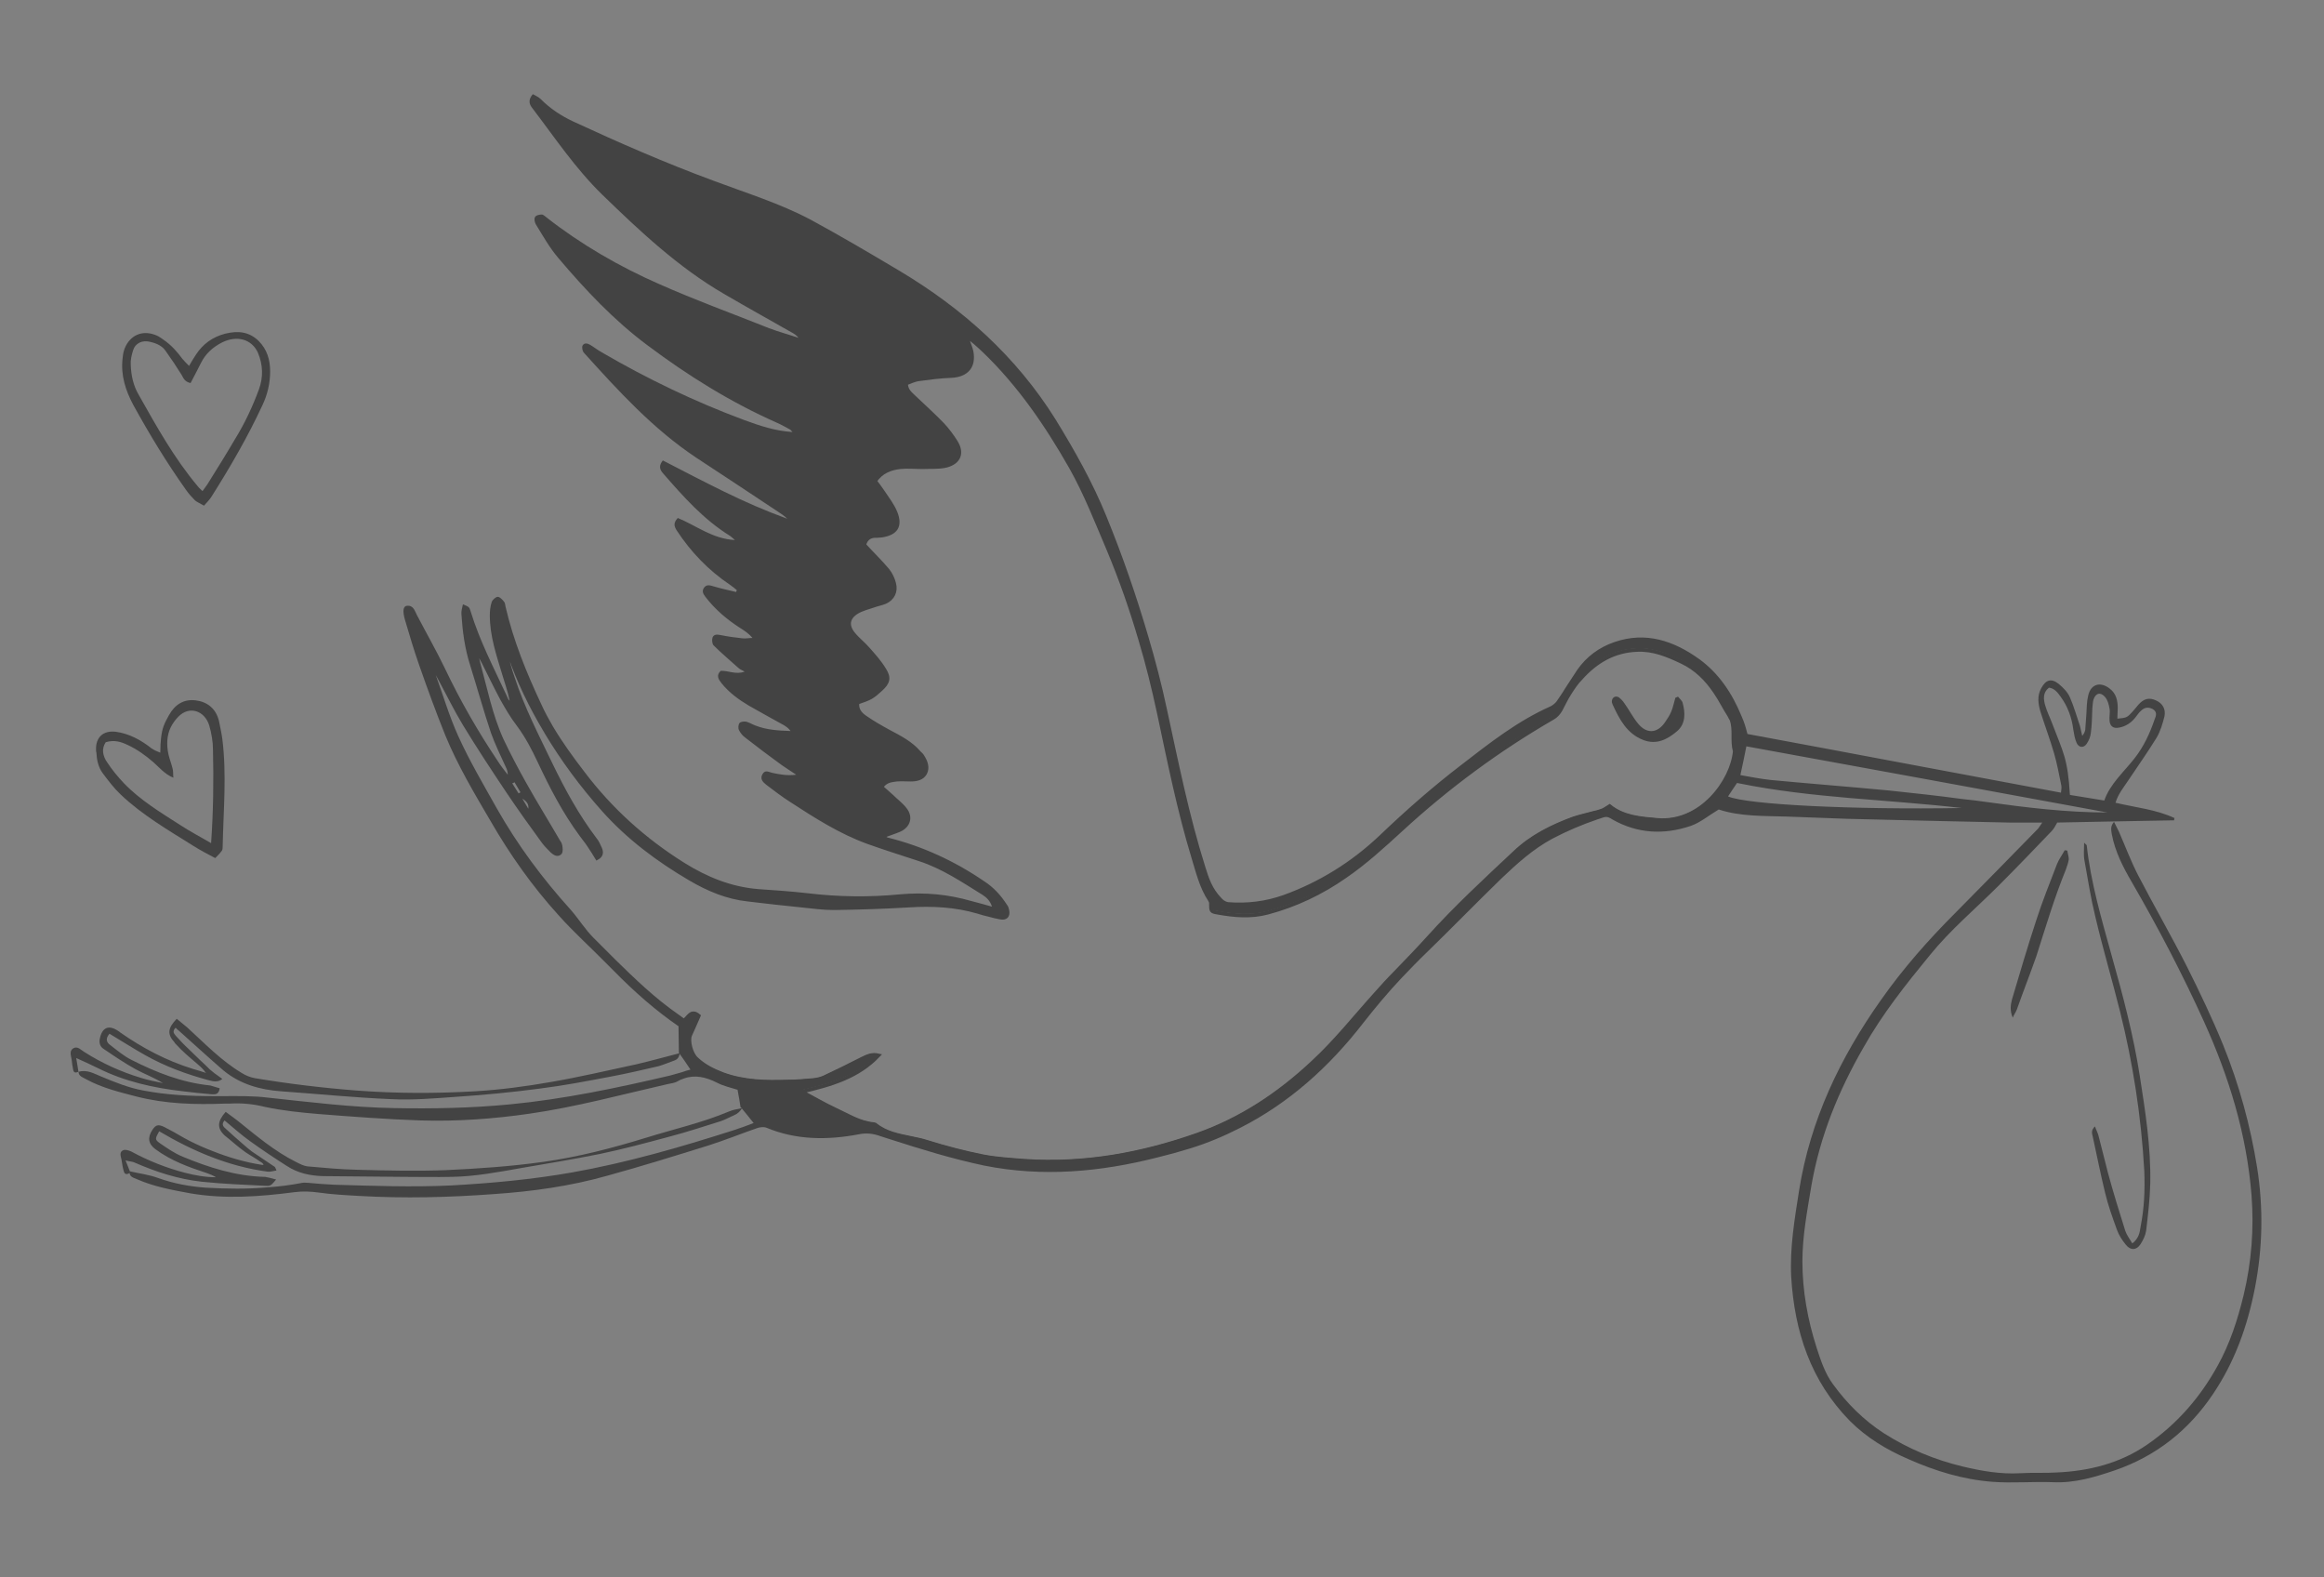 <?xml version="1.0" encoding="UTF-8"?> <!-- Generator: Adobe Illustrator 26.0.2, SVG Export Plug-In . SVG Version: 6.00 Build 0) --> <svg xmlns="http://www.w3.org/2000/svg" xmlns:xlink="http://www.w3.org/1999/xlink" version="1.1" id="Layer_1" x="0px" y="0px" viewBox="0 0 622 422" style="enable-background:new 0 0 622 422;" xml:space="preserve"><rect x="0" y="0" width="622" height="422" fill="#808080" stroke="none"/> <style type="text/css"> .st0{fill:#FFFFFF;} .st1{fill:none;stroke:#434343;stroke-miterlimit:10;} .st2{fill:#434343;} </style> <g> <g> <g> <g> <path class="st0" d="M200.7,292c-0.1,2.5,1,4.2,2.8,5.5c3.1,2.3,6.7,3,10.3,3.8c4.2,0.9,8.4,0.4,13.1-0.1 c-1.1-0.6-1.7-0.9-2.4-1.3c-4.6-2.4-9.2-4.9-13.8-7.2c-0.9-0.5-2-0.7-3-0.7C205.4,291.9,203.1,292,200.7,292z"></path> </g> </g> <g id="XMLID_27_"> <g> <g> <path class="st1" d="M118,182.1c2.1,3.9,4,7.8,6.3,11.6c3.7,6.1,7.6,12,11.6,18c3.1,4.6,6.3,9.1,9.6,13.6 c0.7,0.9,1.5,1.7,2.3,2.5c0.6,0.5,1.4,1.1,2.1,0.4c0.3-0.4,0.2-1.3,0.1-1.9c-0.1-0.5-0.4-1-0.7-1.4c-2.9-5-6-10-8.8-15 c-2.2-3.9-4.3-7.9-6.2-11.9c-3-6.6-4.4-13.8-6.3-20.7c-0.3-1.1-0.4-2.2-0.6-3.3c0.9,1,1.4,2.1,2,3.2c1.6,3.2,3.2,6.5,4.9,9.7 c1.4,2.5,2.8,4.9,4.5,7.1c2.3,3.1,4,6.4,5.6,9.8c3.2,6.8,6.6,13.4,11.1,19.5c0.7,1,1.5,1.9,2.2,3c0.7,1.1,1.4,2.1,2.1,3.3 c1.3-0.7,1.2-1.7,0.8-2.6c-0.4-0.9-0.8-1.8-1.4-2.5c-4.7-6.2-8.4-13-11.8-20c-3.6-7.5-7.5-15-10.1-23c-0.8-2.4-1.7-4.8-1.7-7.5 c0.4,0.3,0.6,0.7,0.7,1.1c2.5,7.2,5.8,14,9.7,20.5c0,0.1,0.1,0.1,0.1,0.2c4.5,7.5,9.6,14.4,15.4,20.9 c6.7,7.5,14.6,13.4,23.3,18.5c4.8,2.8,9.8,4.9,15.3,5.5c4.8,0.6,9.6,1.1,14.4,1.6c2.9,0.3,5.8,0.7,8.7,0.7 c6.7-0.1,13.4-0.3,20-0.7c6.3-0.4,12.5-0.1,18.6,1.7c1,0.3,1.9,0.6,2.9,0.8c1,0.3,2,0.5,3,0.7c1.5,0.3,2.2-0.4,1.9-1.9 c-0.1-0.4-0.2-0.9-0.5-1.2c-1.6-2.5-3.5-4.6-6-6.2c-7.9-5.4-16.4-9.3-25.6-11.6c-0.4-0.1-0.7-0.4-1.3-0.8 c1.7-0.7,3.1-1.1,4.5-1.7c2.5-1.1,3.2-3.5,1.5-5.6c-1-1.3-2.4-2.3-3.6-3.5c-0.9-0.8-1.8-1.6-2.7-2.4c1.1-1.7,2.6-1.8,4.1-2 c1.2-0.1,2.5,0,3.7,0c1.6,0,3.1-0.3,3.9-1.7c0.8-1.5,0.2-3.1-0.7-4.5c-0.2-0.4-0.6-0.7-0.9-1c-2.2-2.6-5.2-4.1-8.2-5.7 c-2.2-1.2-4.3-2.4-6.3-3.8c-1.3-0.9-2.3-2.1-2-3.9c3.5-1.2,3.9-1.4,6.2-3.5c2-1.8,2.4-3.1,1-5.3c-1.2-2-2.8-3.8-4.4-5.6 c-1.2-1.4-2.7-2.5-3.9-4c-1.8-2.2-1.5-4.3,0.9-5.8c1.3-0.8,2.9-1.2,4.4-1.7c1.1-0.4,2.2-0.6,3.2-1c2-0.9,3-2.8,2.4-5 c-0.3-1.2-0.9-2.5-1.7-3.5c-1.6-1.9-3.3-3.6-5-5.4c-0.5-0.5-0.9-1-1.3-1.4c0.5-1.9,1.8-2.5,3.4-2.4c0.4,0,0.9-0.1,1.3-0.1 c3.8-0.6,5.1-2.5,3.7-6.1c-0.8-2-2.2-3.8-3.4-5.6c-0.7-1-1.4-2-2.1-2.9c1.7-2.5,4.1-3.4,6.7-3.7c2-0.2,4,0,6.1,0 c2.1-0.1,4.3,0.1,6.3-0.4c3.4-0.9,4.4-3.4,2.5-6.4c-1-1.6-2.2-3.2-3.5-4.6c-2.4-2.5-5.1-4.9-7.6-7.3c-1-1-2.2-1.8-2.2-3.7 c1.1-0.4,2.1-0.9,3.2-1.1c3-0.4,5.9-0.8,8.9-0.9c4.1-0.2,6.2-2.5,5.4-6.6c-0.2-0.9-0.6-1.8-0.9-2.7c-0.2-0.5-0.4-1-0.6-1.5 c1.8,1.2,3.3,2.6,4.8,4c9.5,9.1,16.8,19.8,23.3,31.2c4,7.1,6.9,14.6,10.1,22.1c3.3,7.9,6.1,15.9,8.5,24.1 c1.9,6.3,3.5,12.8,4.9,19.3c2.8,13.1,5.4,26.2,9.3,39c1.2,3.9,2.1,7.8,4.4,11.3c0.2,0.3,0.3,0.6,0.3,0.9c0,2.1,0,2.2,1.8,2.5 c4.4,0.8,8.9,1.2,13.4,0c7.5-2,14.4-5.3,20.7-9.7c5.4-3.7,10.2-8.1,15-12.5c12.4-11.4,25.9-21.4,40.6-29.9 c0.9-0.5,1.6-1.3,2.1-2.2c0.8-1.5,1.5-3,2.4-4.4s1.8-2.8,3-4c4-4.5,8.9-7.4,15.1-7.6c4.3-0.2,8.1,1.4,11.9,3.2 c3.8,1.8,6.6,4.6,8.9,8c1.4,2,2.5,4.3,3.8,6.3c0.2,0.4,0.4,0.8,0.6,1.1c1,2.7,0.1,5.7,0.9,8.5c-0.7,7.9-9,19.4-20.7,18.4 c-4.5-0.4-9.1-0.7-12.8-3.7c-0.8,0.5-1.6,1.1-2.4,1.3c-0.6,0.2-1.2,0.4-1.8,0.5c-1.8,0.5-3.7,0.9-5.5,1.5 c-5.7,2.1-11.2,4.8-15.7,9.1c-7.9,7.4-15.9,14.8-23.1,22.8c-2.9,3.2-5.9,6.3-8.9,9.4c-1.8,1.8-3.5,3.7-5.2,5.6 c-5.6,6.2-10.8,12.8-17,18.5c-9,8.4-19.1,15.1-30.7,19.2c-15,5.3-30.4,8.1-46.4,7c-3.7-0.3-7.4-0.5-11-1.2 c-5-1-10-2.3-14.8-3.8c-3.1-1-6.4-1.3-9.5-2.3c-1.6-0.5-3.2-1.3-4.6-2.4c-0.1,0-0.2-0.1-0.3-0.1c-3.8-0.3-7-2.4-10.3-3.9 c-3-1.4-5.9-3.1-9.1-4.8c7.8-1.8,15.1-3.9,20.6-9.7c-1.7-0.4-3,0.2-4.4,0.9c-3.3,1.7-6.8,3.4-10.2,5c-0.9,0.4-1.9,0.6-2.8,0.7 c-2.3,0.2-4.6,0.4-6.8,0.4c-5.9,0.2-11.8,0.1-17.5-2c-2.6-1-5-2.2-7-4.1c-1.5-1.4-2.3-4.8-1.7-6.3c0.8-1.7,1.5-3.4,2.3-5.2 c-2.1-1.8-2.8,0.6-4,1.3c-0.7-0.5-1.2-0.9-1.8-1.3c-6.2-4.3-11.6-9.5-17-14.8c-1.9-1.9-3.8-3.8-5.7-5.7c-2.3-2.3-4-5.1-6.1-7.5 c-7.6-8.4-14.3-17.4-19.9-27.3c-3.6-6.4-7.3-12.7-10.3-19.3c-2.5-5.5-4.2-11.4-6.3-17.1c-0.2-0.5-0.2-1.1-0.3-1.7 C116.6,179.4,117.3,180.8,118,182.1z"></path> </g> </g> </g> </g> <g> <path class="st2" d="M196.5,298.4c-1.2,0.5-2.4,1.2-3.6,1.6c-4.5,1.4-9,2.9-13.6,4.1c-6.3,1.7-12.6,3.4-18.9,4.7 c-6.9,1.4-13.8,2.5-20.7,3.7c-6.2,1.1-12.5,2.3-18.8,2.4c-4.3,0.1-8.6,0-12.9,0c-7.2-0.1-14.4-0.1-21.6-0.2 c-3.4-0.1-6.7-0.8-9.6-2.7c-3.3-2.1-6.6-4.3-9.8-6.6c-2.4-1.7-4.6-3.7-6.9-5.6c-1,1.1-0.2,1.8,0.4,2.3c1.5,1.4,3,2.7,4.5,4 c0.8,0.7,1.6,1.4,2.4,2c2,1.4,4.1,2.7,6.1,4.1c0.1,0.1,0.2,0.2,0.2,0.3c0.1,0.2,0.2,0.4,0.3,0.7c-0.9,0.1-1.6,0.4-2.3,0.3 c0,0-0.1,0-0.1,0c-10.5-1.4-20-5.5-29-10.8c-1.1,2-1.2,2.2,0.2,3.2c1.9,1.3,3.9,2.7,6.1,3.6c7,2.9,14.2,5.2,21.9,5.4 c0.2,0,0.4,0,0.6,0.1c0.8,0.1,1.6,0.4,2.5,0.6c-1.1,1.3-1.3,1.6-2.1,1.7c-0.2,0-0.4,0-0.7,0c-5.7-0.3-11.4-0.5-17.1-1.1 c-6.3-0.7-12.2-2.6-17.9-5.1c-0.6-0.3-1.3-0.3-2.5-0.6c0.6,1.4,0.9,2.3,1.3,3.3c-0.8,0.4-1.5,0.7-1.8-0.5c-0.3-1-0.4-2.1-0.6-3.1 c-0.2-0.9-0.6-1.9,0.4-2.4c0.6-0.3,1.5,0,2.2,0.3c4.6,2.5,9.4,4.4,14.4,5.7c2.7,0.7,5.5,1.2,8.3,1.2c-0.8-0.5-1.6-0.8-2.4-1.1 c-4.9-1.6-9.6-3.3-13.8-6.4c-1.9-1.4-2.2-3.1-0.8-5.2c1-1.5,1.7-1.6,4-0.3c0.1,0,0.2,0.1,0.2,0.1c2,1,3.8,2.2,5.8,3.2 c2,1,4,1.9,6.1,2.7c4.3,1.7,8.7,3,13.3,3.7c0.1,0,0.2,0,0.3,0c0.1,0-0.2-0.5-0.3-0.5c-0.2-0.2-0.4-0.3-0.6-0.4 c-1.2-0.9-2.6-1.6-3.9-2.5c-2-1.4-3.7-3-5.6-4.5c-2.1-2-1.9-3.8,0.3-6.3c1,0.8,2.1,1.5,3.1,2.3c5,4,9.9,8.2,15.7,11.1 c1,0.5,2.1,1.1,3.2,1.2c4.4,0.4,8.8,0.8,13.2,0.9c7.9,0.2,15.8,0.4,23.7,0.1c8.7-0.4,17.4-1,26-2.2c9.4-1.3,18.6-3.7,27.7-6.5 c7.4-2.3,15-4,22.1-7c1.1-0.5,2.3-0.6,3.5-0.9C198.1,297.4,197.4,298,196.5,298.4z"></path> </g> <g> <path class="st2" d="M181.8,281.9L181.8,281.9C181.8,281.9,181.8,281.9,181.8,281.9C181.8,281.9,181.8,281.9,181.8,281.9z"></path> </g> <g> <path class="st2" d="M322.6,232c-4.4-13.9-7.2-28.1-10.3-42.3c-1.4-6.6-3.1-13.1-5-19.5c-3.2-10.9-6.9-21.6-11.2-32.1 c-3.7-9.1-8.5-17.6-13.6-25.9c-10.5-16.8-24.8-29.6-41.7-39.7c-7.9-4.7-15.7-9.3-23.8-13.7c-8.3-4.4-17.4-7.2-26.2-10.5 c-12.7-4.7-25.1-10.1-37.4-15.8c-3.2-1.5-6.1-3.4-8.7-6c-0.6-0.6-1.4-0.9-2.1-1.3c-1.1,1.3-1.1,2.4-0.3,3.5 c6.1,8,11.7,16.4,18.9,23.4c10,9.7,20.3,19.4,32.5,26.5c6,3.5,12.1,6.9,18.1,10.3c0.7,0.4,1.3,0.7,1.9,1.5 c-2.6-0.9-5.3-1.6-7.9-2.6c-9.8-3.9-19.7-7.5-29.4-11.8c-10.7-4.7-20.9-10.6-30.1-17.8c-0.4-0.3-0.9-0.8-1.3-0.8 c-0.6,0-1.6,0.2-1.8,0.7c-0.3,0.4-0.1,1.4,0.2,1.9c1.9,3.1,3.7,6.3,6,9c7.2,8.5,14.9,16.7,23.9,23.4c10.8,8.1,22.2,15.2,34.6,20.7 c1.2,0.5,2.3,1.2,3.5,1.8c0.2,0.1,0.3,0.3,0.7,0.7c-4.7-0.3-8.8-1.7-12.9-3.2c-13.2-4.9-25.9-11-38.1-18.1c-1.1-0.6-2.1-1.4-3.1-2 c-0.7-0.4-1.6-0.7-2.1,0.2c-0.2,0.5,0,1.4,0.3,1.8c9.3,10.3,18.6,20.5,30.2,28.2c7.3,4.8,14.6,9.6,21.8,14.4 c0.9,0.6,1.7,1.1,2.5,1.9c-5.8-2.1-11.5-4.6-17-7.3c-5.5-2.7-10.9-5.5-16.3-8.3c-1.1,1.4-0.9,2.4,0.1,3.5 c5.4,6.2,10.8,12.3,17.9,16.7c0.3,0.2,0.6,0.5,1.3,1.1c-6-0.3-10.4-3.9-15.3-5.9c-1.2,1.3-1,2.2-0.3,3.3 c3.8,5.8,8.5,10.7,14.3,14.6c0.6,0.4,1.2,0.9,1.8,1.4c-0.1,0.2-0.1,0.4-0.2,0.5c-2-0.5-4-0.9-6-1.5c-1-0.3-1.9-0.6-2.6,0.4 c-0.6,0.9-0.2,1.6,0.4,2.4c2.6,3.4,5.8,6.1,9.4,8.4c1.1,0.7,2.2,1.4,3.2,2.6c-0.9,0-1.8,0.2-2.7,0.1c-2-0.2-4-0.5-6-0.9 c-0.9-0.2-1.7-0.1-2,0.7c-0.2,0.6-0.1,1.7,0.3,2.1c2.1,2.1,4.4,4,6.6,6c0.4,0.4,1,0.6,1.7,1c-2.3,0.9-4.4-0.3-6.4-0.2 c-1.3,1.2-0.6,2.3,0.2,3.3c2,2.5,4.6,4.4,7.3,6c3.1,1.8,6.3,3.5,9.5,5.3c0.6,0.4,1.2,0.8,1.7,1.5c-3.3-0.1-6.5-0.3-9.5-1.5 c-0.8-0.3-1.6-0.8-2.4-1c-0.6-0.1-1.5,0-1.8,0.4c-0.3,0.4-0.4,1.4-0.1,1.9c0.4,0.8,1,1.5,1.7,2c3.2,2.5,6.4,4.9,9.7,7.3 c1.1,0.8,2.3,1.5,3.9,2.6c-2.5,0.3-4.5-0.1-6.4-0.5c-0.9-0.2-1.9-0.9-2.6,0.3c-0.8,1.3,0.1,2.2,1,2.9c2.1,1.6,4.2,3.2,6.4,4.6 c6.6,4.3,13.2,8.5,20.6,11.2c4.5,1.6,9.2,3.1,13.8,4.6c6.2,2,11.5,5.6,17,9c1.1,0.7,2.1,1.6,2.6,3.2c0,0,0,0,0,0 c-2-0.6-3.7-1-5.5-1.5c-6.2-1.8-12.5-2.4-19.1-1.8c-8.2,0.8-16.5,0.7-24.8-0.3c-4.4-0.5-8.8-0.8-13.2-1.1 c-7.2-0.6-13.6-3.2-19.7-7c-10.4-6.5-19.4-14.6-26.8-24.4c-3-3.9-5.9-7.9-8.4-12.1c-1.1-1.9-2.2-3.9-3.1-5.9 c-4-8.5-7.5-17.1-9.6-26.2c-0.1-0.4-0.1-1-0.4-1.3c-0.5-0.6-1.1-1.3-1.7-1.3c-0.5,0-1.4,0.8-1.6,1.4c-0.4,1.2-0.5,2.4-0.5,3.6 c0,5.4,1.7,10.4,3.2,15.4c0.7,2.4,1.6,4.8,2.1,7.4c-0.2-0.2-0.4-0.4-0.5-0.7c-0.1-0.3-0.3-0.6-0.4-0.9c-3.4-7.3-7.1-14.4-9.5-22.2 c-0.4-1.3-0.4-1.3-2.1-2c-0.2,0.9-0.5,1.9-0.4,2.7c0.3,4.6,0.9,9.1,2.3,13.5c1.9,6.1,3.6,12.2,5.6,18.2c1.1,3.1,2.6,6.1,4,9.2 c0.3,0.6,0.5,1.2,0.5,2c-0.9-1.2-1.9-2.4-2.7-3.7c-5.3-7.9-10-16.1-14.1-24.7c-2.3-4.8-5-9.5-7.5-14.3c-0.6-1.1-0.9-2.7-2.7-2.5 c-1,0.1-1.2,1.4-0.5,3.8c1.2,4.1,2.4,8.1,3.8,12.1c2.2,6.3,4.5,12.6,7,18.8c3.3,8,7.7,15.4,12.1,22.9c5.2,9,11.2,17.5,18.2,25.2 c4.1,4.6,8.7,8.7,13,13.1c0.6,0.6,1.2,1.2,1.9,1.9c5.4,5.5,11.1,10.5,17.2,14.7c0,2.6,0.1,4.8,0.1,7.1c1,1.4,2,2.8,3.1,4.5 c-0.8,0.2-1.5,0.4-2.3,0.7c-1.1,0.3-2.2,0.6-3.2,0.9c-14.1,3.3-28.3,6.3-42.8,7.7c-10.3,1-20.7,1.2-31.1,1 c-11.3-0.2-22.5-1.6-33.7-2.8c-4-0.5-7.8-0.4-11.8-0.4c-0.9,0-1.8,0-2.7,0c-6.3,0-12.6-0.3-18.8-1.5c-3.9-0.7-7.6-2.2-11.2-3.7 c-2-0.8-3.9-2-6.2-1.3c0.1,1.3,1.3,1.5,2.1,2c4.2,2.3,8.8,3.4,13.4,4.6c7.8,2,15.7,2.2,23.7,1.9c0.4,0,0.8,0,1.2,0 c3.3-0.2,6.4,0.1,9.6,0.9c4.7,1,9.6,1.5,14.4,1.9c9,0.7,18.1,1.4,27.1,1.7c9.8,0.3,19.5-0.4,29.2-1.8c12.5-1.8,24.6-5.1,36.9-7.9 c0.9-0.2,2-0.3,2.8-0.8c0.5-0.3,1-0.5,1.6-0.7c3-1.1,5.9-0.4,8.9,1.1c1.7,0.9,3.6,1.3,5.5,1.9c0.3,1.7,0.6,3.2,0.8,4.7 c0,0,0,0,0-0.1c0,0,0,0.1,0,0.1c0,0,0,0,0.1,0c1.1,1.3,2.2,2.7,3.4,4.2c-1.8,0.7-3.7,1.4-5.6,2c-14.1,4.5-28.3,8.6-42.9,11.2 c-10.8,1.9-21.6,2.9-32.5,3.5c-10.5,0.5-20.9,0.1-31.4-0.2c-2.3-0.1-4.6-0.3-6.8-0.5c-0.5,0-1.1-0.1-1.6,0c-3.1,0.6-6.2,1-9.3,1.2 c-5.5,0.5-10.9,0.4-16.4,0.1c-4.4-0.3-8.7-1.1-12.9-2.6c-2.4-0.9-5.1-1.2-7.6-1.8c-0.2,1.4,0.9,1.7,1.9,2.1 c4.5,2,9.4,2.9,14.3,3.8c9.3,1.6,18.6,0.9,27.9-0.3c2.2-0.3,4.3-0.2,6.5,0.1c3.5,0.5,7.2,0.7,10.8,0.9c12.1,0.7,24.1,0.4,36.2-0.5 c10.2-0.7,20.3-2.1,30.2-4.9c9.1-2.5,18.1-5.3,27.1-8.1c4.4-1.4,8.6-3.1,12.9-4.6c0.1,0,0.2-0.1,0.3-0.1c0.7-0.2,1.6-0.3,2.2-0.1 c8.1,3.4,16.5,3.4,24.9,1.8c2-0.4,3.8-0.2,5.7,0.5c0.8,0.3,1.7,0.5,2.5,0.8c8.4,2.7,16.8,5.3,25.4,7.1c15.6,3.1,31,1.7,46.3-2.2 c2.9-0.7,5.8-1.5,8.7-2.4c4.6-1.4,9.1-3.3,13.4-5.5c13.2-6.7,23.9-16.4,32.9-28c3.3-4.2,6.7-8.3,10.4-12.2 c2.2-2.3,4.4-4.6,6.7-6.8c6.7-6.5,13.2-13.2,19.9-19.7c4.2-4,8.5-7.9,13.7-10.7c3.8-2,7.8-3.7,11.9-5.1c0.6-0.2,1.2-0.4,1.8-0.6 c1-0.3,1.6,0.1,2.4,0.6c6.7,3.8,13.8,4.1,20.9,1.7c2.6-0.9,4.8-2.8,7.5-4.4c5.7,1.9,12.1,1.7,18.4,1.9c5.4,0.2,10.7,0.4,16.1,0.6 c8.4,0.2,16.7,0.4,25.1,0.6c6.1,0.1,12.1,0.3,18.2,0.4c2.8,0,5.6,0,8.8,0c-0.5,0.7-0.8,1.2-1.1,1.6c-7.4,7.6-14.8,15.1-22.2,22.6 c-7.2,7.2-14,14.9-19.9,23.3c-10.9,15.4-18.9,32.1-21.9,51c-1.2,7.7-2.5,15.3-2.1,23.1c0.9,14.6,5.2,27.8,15.7,38.5 c4.5,4.5,9.8,7.7,15.6,10.2c7.2,3.2,14.7,5.5,22.6,6.1c5.3,0.4,10.7-0.1,16.1,0.1c5.9,0.3,11.4-1.4,16.7-3.2 c11-3.8,19.7-10.7,26.2-20.4c5.8-8.6,9.2-18.1,11.2-28.3c2.1-10.8,2.3-21.5,0.6-32.3c-1.8-11.2-4.8-22.2-9.1-32.8 c-2.9-7.1-6.2-14-9.6-20.8c-4.2-8.3-8.9-16.4-13.2-24.7c-1.9-3.7-3.4-7.7-5.1-11.6c-0.4-0.8-0.8-1.6-1.3-2.6 c-1.1,1.3-0.7,2.3-0.6,3.3c0.9,4.7,3,8.8,5.4,12.9c7,12.1,13.5,24.5,19.3,37.3c6.7,14.8,11.4,30.1,12.7,46.4 c0.7,9,0,17.9-2.1,26.7c-1.6,6.6-3.7,13.1-7,19c-4.7,8.5-10.9,15.6-18.9,21.1c-7.3,5-15.5,7-24.1,7.4c-3.2,0.2-6.5,0-9.8,0.2 c-5.3,0.3-10.4-0.6-15.4-1.8c-7.5-1.8-14.5-4.7-21.1-8.9c-5.4-3.5-9.9-8-13.6-13.1c-2.1-2.8-3.3-6.4-4.4-9.8 c-2.4-7.5-3.8-15.2-3.8-23.1c0-6.8,1.3-13.5,2.4-20.2c2.3-13.3,7.3-25.5,14-37.1c5-8.9,11.3-16.8,17.7-24.6 c5.5-6.8,12.2-12.4,18.4-18.6c4.8-4.8,9.5-9.7,14.2-14.6c0.6-0.6,1-1.4,1.5-2.3c5-0.1,10.1-0.2,15.2-0.3 c5.4-0.1,10.7-0.2,16.1-0.3c0-0.2,0-0.4,0.1-0.6c-4.9-2.3-10.3-2.8-15.8-4.1c0.7-2.3,2.1-4,3.3-5.8c2.6-3.9,5.3-7.7,7.7-11.6 c1-1.7,1.6-3.7,2.1-5.7c0.4-2-0.5-3.5-2.3-4.3c-1.8-0.8-3.2-0.5-4.7,1.2c-0.6,0.7-1.2,1.5-1.9,2.2c-1.1,1.2-1.4,1.3-3.7,1.5 c0-1,0.1-1.9,0.1-2.8c0-2-0.4-3.9-2.1-5.2c-2.5-2-5.1-1.3-5.8,1.8c-0.4,1.6-0.4,3.3-0.5,5c-0.1,1.4-0.2,2.8-0.3,4.2 c-0.1,0.5-0.3,1-0.8,1.6c-0.2-0.9-0.4-1.8-0.6-2.6c-0.9-2.6-1.6-5.2-2.7-7.7c-0.6-1.4-1.8-2.6-3-3.6c-2-1.6-3.5-1.1-4.7,1.2 c-1.1,2-0.8,4.1-0.2,6.2c1.2,3.8,2.6,7.5,3.7,11.3c0.8,2.8,1.3,5.6,1.9,8.5c0.1,0.6,0,1.2-0.1,1.9c-28-5.2-55.8-10.5-83.9-15.7 c-0.3-1.1-0.6-2.3-1.1-3.6c-0.2-0.4-0.3-0.8-0.5-1.2c-2.5-6.1-6.1-11.5-11.4-15.3c-6.7-4.8-14.2-7.4-22.6-4.5 c-4.1,1.4-7.5,3.9-10,7.5c-1.1,1.6-2.1,3.3-3.2,4.9c-0.7,1.2-1.5,2.3-2.3,3.5c-0.4,0.5-1,1-1.6,1.3c-8.8,3.9-16.3,9.8-23.8,15.6 c-7.7,5.9-15,12.3-22,19c-7.4,7-16,12.4-25.7,15.9c-4.8,1.7-9.7,2.3-14.8,1.9c-0.7-0.1-1.4-0.6-1.9-1.2 C324.4,237.7,323.5,234.9,322.6,232z M563.2,214.2c-3.2-0.5-6.1-1-9.2-1.5c-0.6-9.9-1.8-11.3-4.7-19c-0.6-1.6-1.4-3.2-1.9-4.9 c-0.5-1.7-0.7-3.5,1-4.8c1.5,0.2,2.3,1.3,3.1,2.4c1.9,2.6,3,5.6,3.4,8.8c0.2,1.2,0.4,2.5,0.9,3.6c0.6,1.3,1.9,1.4,2.7,0.2 c0.6-0.9,1-1.9,1.1-2.9c0.3-2.2,0.3-4.4,0.4-6.6c0.1-0.8,0.1-1.6,0.3-2.3c0.6-1.8,1.9-2.1,3.1-0.7c0.7,0.8,1,2,1.2,3.1 c0.2,1-0.1,2.1,0,3.2c0.1,1.5,1,2.2,2.5,1.9c1.8-0.3,3.3-1.3,4.4-2.7c0.5-0.6,0.9-1.3,1.5-1.8c0.9-0.9,1.9-1.1,3.1-0.5 c1.3,0.7,1,1.8,0.6,2.7c-1.3,3.8-2.9,7.3-5.4,10.5C568.4,206.6,564.7,209.8,563.2,214.2z M525.2,213.8c-6.6-0.9-13.2-1.6-19.8-2.3 c-10.5-1-21-1.8-31.5-2.8c-2.7-0.3-5.3-0.8-8.1-1.3c0.6-2.7,1.1-5.2,1.6-7.7c32.3,5.9,64.6,11.8,96.6,17.7 c-10.8,0-21.6-1.3-32.3-2.8C529.5,214.3,527.4,214,525.2,213.8z M462.5,213.1c0.8-1.2,1.5-2.3,2.4-3.6c0.2,0,0.3,0.1,0.5,0.1 c19.7,4,39.8,4.3,59.6,6.6C496,216.7,467.5,215.3,462.5,213.1z M319.4,229.1c1.2,3.9,2.1,7.8,4.4,11.3c0.2,0.3,0.3,0.6,0.3,0.9 c0,2.1,0,2.2,1.8,2.5c4.4,0.8,8.9,1.2,13.4,0c7.5-2,14.4-5.3,20.7-9.7c5.4-3.7,10.2-8.1,15-12.5c12.4-11.4,25.9-21.4,40.6-29.9 c0.9-0.5,1.6-1.3,2.1-2.2c0.8-1.5,1.5-3,2.4-4.4c0.9-1.4,1.8-2.8,3-4c4-4.5,8.9-7.4,15.1-7.6c4.3-0.2,8.1,1.4,11.9,3.2 c3.8,1.8,6.6,4.6,8.9,8c1.4,2,2.5,4.3,3.8,6.3c0.2,0.4,0.4,0.8,0.6,1.1c1,2.7,0.1,5.7,0.9,8.5c-0.7,7.9-9,19.4-20.7,18.4 c-4.5-0.4-9.1-0.7-12.8-3.7c-0.8,0.5-1.6,1.1-2.4,1.3c-0.6,0.2-1.2,0.4-1.8,0.5c-1.8,0.5-3.7,0.9-5.5,1.5 c-5.7,2.1-11.2,4.8-15.7,9.1c-7.9,7.4-15.9,14.8-23.1,22.8c-2.9,3.2-5.9,6.3-8.9,9.4c-1.8,1.8-3.5,3.7-5.2,5.6 c-5.6,6.2-10.8,12.8-17,18.5c-9,8.4-19.1,15.1-30.7,19.2c-15,5.3-30.4,8.1-46.4,7c-3.7-0.3-7.4-0.5-11-1.2c-5-1-10-2.3-14.8-3.8 c-3.1-1-6.4-1.3-9.5-2.3c-1.6-0.5-3.2-1.3-4.6-2.4c-0.1,0-0.2-0.1-0.3-0.1c-3.8-0.3-7-2.4-10.3-3.9c-3-1.4-5.9-3.1-9.1-4.8 c7.8-1.8,15.1-3.9,20.6-9.7c-1.7-0.4-3,0.2-4.4,0.9c-3.3,1.7-6.8,3.4-10.2,5c-0.9,0.4-1.9,0.6-2.8,0.7c-2.3,0.2-4.6,0.4-6.8,0.4 c-5.9,0.2-11.8,0.1-17.5-2c-2.6-1-5-2.2-7-4.1c-1.5-1.4-2.3-4.8-1.7-6.3c0.8-1.7,1.5-3.4,2.3-5.2c-2.1-1.8-2.8,0.6-4,1.3 c-0.7-0.5-1.2-0.9-1.8-1.3c-6.2-4.3-11.6-9.5-17-14.8c-1.9-1.9-3.8-3.8-5.7-5.7c-2.3-2.3-4-5.1-6.1-7.5 c-7.6-8.4-14.3-17.4-19.9-27.3c-3.6-6.4-7.3-12.7-10.3-19.3c-2.5-5.5-4.2-11.4-6.3-17.1c-0.2-0.5-0.2-1.1-0.3-1.7 c1.1,1.2,1.9,2.6,2.6,4c2.1,3.9,4,7.8,6.3,11.6c3.7,6.1,7.6,12,11.6,18c3.1,4.6,6.3,9.1,9.6,13.6c0.7,0.9,1.5,1.7,2.3,2.5 c0.6,0.5,1.4,1.1,2.1,0.4c0.3-0.4,0.2-1.3,0.1-1.9c-0.1-0.5-0.4-1-0.7-1.4c-2.9-5-6-10-8.8-15c-2.2-3.9-4.3-7.9-6.2-11.9 c-3-6.6-4.4-13.8-6.3-20.7c-0.3-1.1-0.4-2.2-0.6-3.3c0.9,1,1.4,2.1,2,3.2c1.6,3.2,3.2,6.5,4.9,9.7c1.4,2.5,2.8,4.9,4.5,7.1 c2.3,3.1,4,6.4,5.6,9.8c3.2,6.8,6.6,13.4,11.1,19.5c0.7,1,1.5,1.9,2.2,3c0.7,1.1,1.4,2.1,2.1,3.3c1.3-0.7,1.2-1.7,0.8-2.6 c-0.4-0.9-0.8-1.8-1.4-2.5c-4.7-6.2-8.4-13-11.8-20c-3.6-7.5-7.5-15-10.1-23c-0.8-2.4-1.7-4.8-1.7-7.5c0.4,0.3,0.6,0.7,0.7,1.1 c2.5,7.2,5.8,14,9.7,20.5c0,0.1,0.1,0.1,0.1,0.2c4.5,7.5,9.6,14.4,15.4,20.9c6.7,7.5,14.6,13.4,23.3,18.5 c4.8,2.8,9.8,4.9,15.3,5.5c4.8,0.6,9.6,1.1,14.4,1.6c2.9,0.3,5.8,0.7,8.7,0.7c6.7-0.1,13.4-0.3,20-0.7c6.3-0.4,12.5-0.1,18.6,1.7 c1,0.3,1.9,0.6,2.9,0.8c1,0.3,2,0.5,3,0.7c1.5,0.3,2.2-0.4,1.9-1.9c-0.1-0.4-0.2-0.9-0.5-1.2c-1.6-2.5-3.5-4.6-6-6.2 c-7.9-5.4-16.4-9.3-25.6-11.6c-0.4-0.1-0.7-0.4-1.3-0.8c1.7-0.7,3.1-1.1,4.5-1.7c2.5-1.1,3.2-3.5,1.5-5.6c-1-1.3-2.4-2.3-3.6-3.5 c-0.9-0.8-1.8-1.6-2.7-2.4c1.1-1.7,2.6-1.8,4.1-2c1.2-0.1,2.5,0,3.7,0c1.6,0,3.1-0.3,3.9-1.7c0.8-1.5,0.2-3.1-0.7-4.5 c-0.2-0.4-0.6-0.7-0.9-1c-2.2-2.6-5.2-4.1-8.2-5.7c-2.2-1.2-4.3-2.4-6.3-3.8c-1.3-0.9-2.3-2.1-2-3.9c3.5-1.2,3.9-1.4,6.2-3.5 c2-1.8,2.4-3.1,1-5.3c-1.2-2-2.8-3.8-4.4-5.6c-1.2-1.4-2.7-2.5-3.9-4c-1.8-2.2-1.5-4.3,0.9-5.8c1.3-0.8,2.9-1.2,4.4-1.7 c1.1-0.4,2.2-0.6,3.2-1c2-0.9,3-2.8,2.4-5c-0.3-1.2-0.9-2.5-1.7-3.5c-1.6-1.9-3.3-3.6-5-5.4c-0.5-0.5-0.9-1-1.3-1.4 c0.5-1.9,1.8-2.5,3.4-2.4c0.4,0,0.9-0.1,1.3-0.1c3.8-0.6,5.1-2.5,3.7-6.1c-0.8-2-2.2-3.8-3.4-5.6c-0.7-1-1.4-2-2.1-2.9 c1.7-2.5,4.1-3.4,6.7-3.7c2-0.2,4,0,6.1,0c2.1-0.1,4.3,0.1,6.3-0.4c3.4-0.9,4.4-3.4,2.5-6.4c-1-1.6-2.2-3.2-3.5-4.6 c-2.4-2.5-5.1-4.9-7.6-7.3c-1-1-2.2-1.8-2.2-3.7c1.1-0.4,2.1-0.9,3.2-1.1c3-0.4,5.9-0.8,8.9-0.9c4.1-0.2,6.2-2.5,5.4-6.6 c-0.2-0.9-0.6-1.8-0.9-2.7c-0.2-0.5-0.4-1-0.6-1.5c1.8,1.2,3.3,2.6,4.8,4c9.5,9.1,16.8,19.8,23.3,31.2c4,7.1,6.9,14.6,10.1,22.1 c3.3,7.9,6.1,15.9,8.5,24.1c1.9,6.3,3.5,12.8,4.9,19.3C312.9,203.2,315.5,216.3,319.4,229.1z M137.7,209.3 c0.5,0.9,1.1,1.8,1.6,2.7c-0.2,0.1-0.3,0.2-0.5,0.3c-0.6-0.9-1.1-1.8-1.7-2.7C137.4,209.5,137.6,209.4,137.7,209.3z M141.4,216.4 c-0.5-0.9-1.1-1.8-1.6-2.7C140.8,214.3,141.6,215.1,141.4,216.4z"></path> </g> <g> <path class="st2" d="M539.8,270.1c-0.3,0.8-0.8,1.4-1.1,2.2c-0.8-1.8-0.6-3.4-0.2-4.9c2.1-7.1,4.2-14.2,6.5-21.2 c1.6-5,3.6-9.9,5.5-14.9c0.5-1.3,1.4-2.5,2.1-3.8c0.2,0,0.5,0.1,0.7,0.1c0.1,0.8,0.4,1.6,0.4,2.3c-0.1,0.9-0.5,1.9-0.8,2.8 c-3.1,7.6-5.4,15.4-7.9,23.2C543.3,260.7,541.5,265.3,539.8,270.1z"></path> </g> <g> <path class="st2" d="M558.5,226.2c1.1,10.1,4,19.8,6.7,29.6c3,10.6,5.8,21.2,7.5,32.1c1.5,9.6,3,19.1,2.8,28.8 c-0.1,4.2-0.6,8.4-1.1,12.6c-0.2,1.3-0.8,2.5-1.5,3.6c-1.1,1.7-2.7,1.7-3.9,0.2c-1-1.2-1.9-2.6-2.4-4c-1.2-3.3-2.4-6.6-3.2-10 c-1.2-4.9-2.2-10-3.3-15c-0.2-0.8-0.5-1.7,0.6-2.7c0.3,0.9,0.7,1.6,0.9,2.3c0.9,3.4,1.7,6.8,2.6,10.2c1.4,5.2,3,10.3,4.6,15.4 c0.4,1.2,1.2,2.2,1.9,3.4c1.7-1.3,2-2.9,2.2-4.4c1-5,1.2-10,1-15c-0.8-14.4-3-28.7-6.5-42.7c-2.1-8.4-4.6-16.8-6.6-25.3 c-1.2-4.9-2-10-2.9-15c-0.3-1.5-0.1-3-0.1-4.8C558.3,226,558.5,226.1,558.5,226.2z"></path> </g> <g> <path class="st2" d="M180.4,283.8c-1.4,0.5-2.8,1.1-4.2,1.5c-4.3,1-8.6,2-12.9,2.8c-6.3,1.2-12.6,2.4-19,3.2 c-7.5,1-15,1.7-22.5,2.2c-5.7,0.4-11.4,0.9-17.1,0.6c-9.8-0.4-19.7-1.4-29.5-2.1c-5.6-0.4-10.9-1.9-15.3-5.5 c-0.2-0.2-0.5-0.4-0.7-0.6c-3.8-3.3-7.5-6.7-11.2-10c-0.4-0.3-0.7-0.6-1-0.9c-1,1-0.4,1.6,0.1,2.2c1.1,1.2,2.1,2.3,3.3,3.4 c1.1,1.1,2.2,2.1,3.3,3.2c0.8,0.7,1.6,1.5,2.4,2.3c0.8,0.7,1.7,1.4,2.6,2c0.3,0.2,0.5,0.4,0.8,0.6c-0.9,0.7-1.7,0.7-2.5,0.6 c-0.5-0.1-0.9-0.2-1.3-0.3c-5.9-1.6-11.6-3.7-16.9-6.7c-3.2-1.8-6.3-3.8-9.5-5.7c-1,1.2-1,2.2,0.3,3.1c1.8,1.4,3.6,2.9,5.6,3.9 c6.5,3.3,13.3,6,20.7,6.8c0.3,0,0.6,0.1,0.9,0.2c0.7,0.2,1.3,0.4,2,0.6c-0.2,1.3-0.8,1.6-1.5,1.6c-0.2,0-0.5,0-0.7,0 c-2.5-0.2-5.1-0.5-7.6-0.8c-7.9-0.9-15.6-2.6-22.8-6.2c-1.8-0.9-3.6-1.7-5.8-2.7c0.3,1.6,0.4,2.6,0.6,3.7 c-0.6,0.2-1.2,0.4-1.4-0.5c-0.2-0.9-0.3-1.7-0.4-2.6c-0.1-1.1-0.8-2.4,0.4-3.2c1.2-0.7,2.1,0.5,3,1c4.7,3,9.8,5.3,15.1,6.9 c1.9,0.6,3.9,1,5.9,1.4c-2.4-1.5-4.9-2.4-7.3-3.7c-2.9-1.6-5.7-3.5-8.5-5.4c-1-0.6-1.3-1.6-1.1-2.7c0.6-3.1,2.4-3.9,5-2.1 c0.2,0.1,0.3,0.2,0.4,0.3c6,4.2,12.4,7.6,19.5,9.8c1.2,0.3,2.3,0.7,3.6,1.1c-0.2-0.1-0.5-0.5-0.6-0.7c-0.6-0.7-1.4-1.4-2.1-2 c-1.9-1.6-3.8-3.2-5.5-5.1c-0.1-0.1-0.2-0.2-0.3-0.4c-2-2.2-1.8-3.8,0.6-6.3c0.9,0.8,1.9,1.5,2.8,2.3c4.7,4.3,9.1,8.9,14.6,12.2 c1.1,0.7,2.4,1.2,3.6,1.4c9,1.5,18.1,2.6,27.2,3.3c10.6,0.8,21.1,0.8,31.6,0.2c6.8-0.4,13.6-1.3,20.4-2.5 c7.6-1.3,15.2-3.1,22.7-4.7c3.9-0.9,7.8-2,11.7-3C181.8,282.9,181.3,283.5,180.4,283.8z"></path> </g> <g> <path class="st2" d="M70.2,108.5c1.4-2.9,2.1-6,2.1-9.1c0-3.1-0.8-5.9-3.1-8.2c-2.5-2.4-5.4-2.8-9-1.9c-3.4,0.9-5.9,2.8-7.7,5.5 c-0.6,0.9-1.2,1.9-1.9,3.1c-0.7-0.7-1.3-1.3-1.8-1.9c-1.4-1.9-2.9-3.6-4.9-5c-0.6-0.4-1.2-0.9-1.9-1.2c-3.4-1.5-6.6-0.5-8.3,2.7 c-0.6,1.1-0.8,2.3-0.9,3.5c-0.5,4.4,0.8,8.5,2.9,12.4c4.3,7.8,8.9,15.4,14.1,22.7c0.7,1,1.5,1.9,2.4,2.8c0.6,0.5,1.4,0.8,2.4,1.4 c0.8-0.9,1.5-1.6,2-2.4C61.6,125,66.3,116.9,70.2,108.5z M69.3,104.2c-1.7,4.6-3.8,9.1-6.4,13.3c-2.4,4.1-4.9,8.1-7.4,12.1 c-0.4,0.6-0.8,1.1-1.3,1.8c-0.5-0.5-0.9-0.8-1.2-1.2c-6.4-7.6-11.1-16.1-15.9-24.6c-1.4-2.4-2-5.1-2.1-7.9 c-0.1-1.3,0.2-2.6,0.6-3.9c0.6-2,2.5-2.9,4.7-2.3c1.7,0.4,3.2,1.1,4.1,2.5c1.5,2.1,2.9,4.2,4.2,6.3c0.5,0.8,0.7,1.8,2.4,2.2 c1-1.9,1.9-3.6,2.8-5.4c1.2-2.4,3.1-4.2,5.7-5.5c3.9-1.9,7.8-0.9,9.5,2.7C70.4,97.6,70.5,100.9,69.3,104.2z"></path> </g> <g> <path class="st2" d="M40.5,200.2c-2.8-2.2-5.9-3.9-9.5-4.4c-3.3-0.4-5.4,1.4-5.3,4.8c0,0.3,0,0.5,0.1,0.8c0.1,1.9,0.5,3.9,1.7,5.5 c1.5,2,3,4,4.8,5.7c5.8,5.5,12.7,9.5,19.4,13.7c1.9,1.2,3.8,2.2,5.9,3.3c0.7-0.7,1.3-1.3,1.8-2c0.2-0.3,0.2-0.9,0.2-1.3 c0.2-9.5,1.1-19.1-0.1-28.6c-0.2-1.6-0.6-3.2-0.9-4.8c-0.8-3.3-3.1-5.1-6.2-5.5c-3.2-0.4-5.6,1.1-7.2,4c-1.3,2.3-1.8,3.5-2.1,6.1 c-0.1,1-0.2,2.3-0.2,3.9C41.9,201,41.2,200.7,40.5,200.2z M34.1,199.3c2.6,1.2,4.8,2.8,6.9,4.6c1.6,1.4,3,3.2,5.4,4.2 c-0.1-1,0-1.7-0.2-2.4c-0.3-1.3-0.8-2.5-1.1-3.8c-0.3-1.3-0.4-2.7-0.3-4c0.1-1.1,0.4-2.3,0.9-3.3c0.5-1,1.2-2,2-2.8 c3-3.1,7.1-1.6,8.3,2.3c0.6,2.1,1,4.3,1,6.5c0.2,8.2,0.1,16.5-0.5,25c-2.9-1.7-5.6-3.1-8.2-4.8c-5.3-3.4-10.8-6.7-15.2-11.3 c-1.6-1.7-3.1-3.5-4.4-5.5c-0.6-0.8-1-1.8-1.1-2.7c-0.1-0.9,0.1-1.8,0.7-2.7C30.6,197.9,32.4,198.5,34.1,199.3z"></path> </g> </g> <path class="st2" d="M431.6,188.5c1.8,3.9,3.8,7.8,8.2,9.5c3.6,1.4,6.5-0.2,9-2.3c2.4-2,2.3-5,1.5-7.8c-0.2-0.5-0.8-1-1.2-1.5 c-0.2,0.1-0.4,0.2-0.7,0.3c-0.4,1.3-0.6,2.5-1.1,3.7c-0.4,1-1.1,2-1.7,2.9c-2.1,3-4.9,3.1-7.2,0.3c-1.4-1.7-2.4-3.7-3.7-5.5 c-0.4-0.6-0.9-1.1-1.4-1.5c-1-0.6-2,0.1-1.9,1.3C431.5,188.1,431.5,188.3,431.6,188.5z"></path> </svg> 